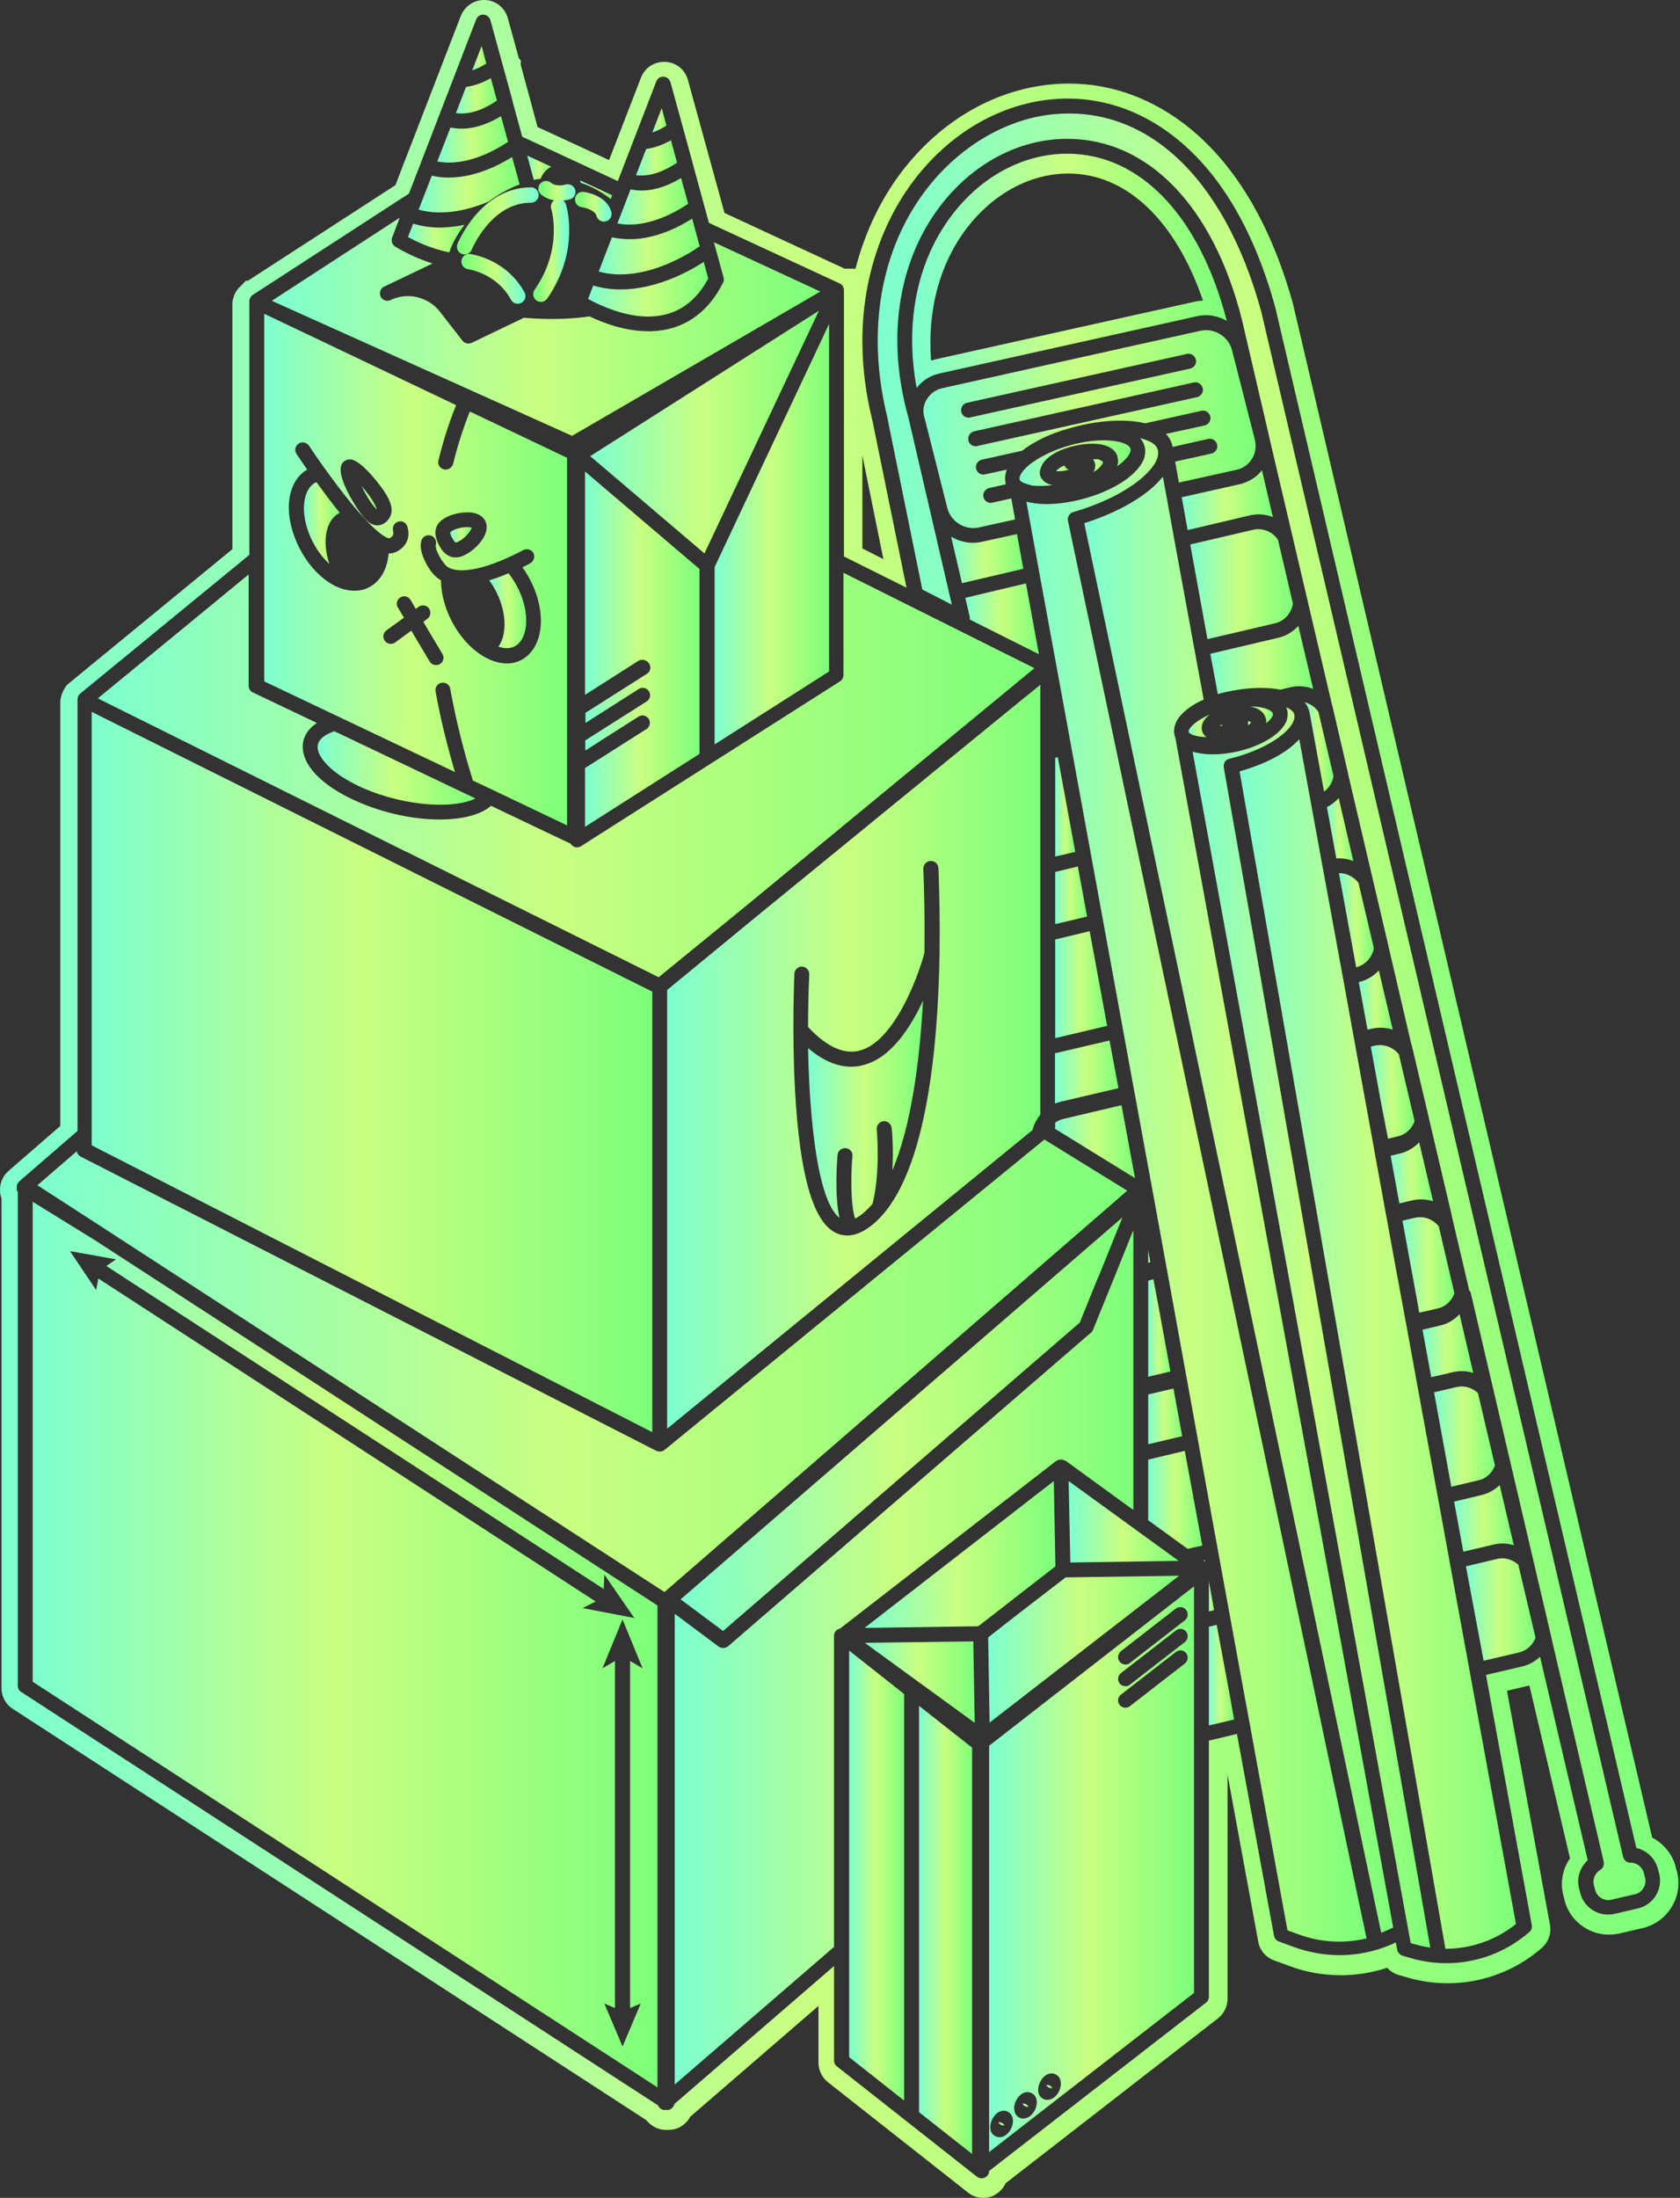 <?xml version="1.0" encoding="UTF-8"?> <svg xmlns="http://www.w3.org/2000/svg" width="328" height="429" viewBox="0 0 328 429" fill="none"><rect x="0" y="0" width="328" height="429" fill="#333333" stroke="none"/><path d="M279.983 271.76L284.314 270.746C285.835 270.377 287.402 270.838 288.554 271.898L291.872 286.046C291.319 287.521 290.121 288.627 288.6 288.95L283.347 290.194L279.983 271.76Z" fill="url(#paint0_linear_481_159)"></path><path d="M236.294 127.608L249.613 124.474C251.134 124.105 252.47 123.276 253.484 122.17L256.387 134.474C255.005 133.921 253.438 133.783 251.917 134.152L249.981 134.613C246.986 134.013 243.069 134.198 239.152 135.12C238.691 135.212 238.23 135.35 237.769 135.488L236.294 127.608Z" fill="url(#paint1_linear_481_159)"></path><path d="M244.636 103.413C246.479 102.953 248.507 103.782 249.521 105.395L252.424 117.792C252.148 119.681 250.765 121.248 248.922 121.663L235.741 124.751L232.377 106.271L244.636 103.413Z" fill="url(#paint2_linear_481_159)"></path><path d="M244.267 140.972C244.221 141.111 243.991 141.341 243.668 141.618C243.714 141.341 243.714 141.018 243.622 140.742C243.898 140.788 244.129 140.88 244.267 140.972Z" fill="url(#paint3_linear_481_159)"></path><path d="M244.083 137.885C245.051 137.885 245.972 137.977 246.71 138.207H246.756C247.862 138.484 248.415 138.945 248.507 139.267C248.507 139.359 248.507 139.452 248.507 139.59V139.636C248.369 140.051 247.908 140.604 247.216 141.157C247.216 140.972 247.216 140.834 247.216 140.65C247.216 140.419 247.124 140.189 247.078 140.051C246.663 138.806 245.511 138.161 244.083 137.885Z" fill="url(#paint4_linear_481_159)"></path><path d="M238.138 141.664C238.23 141.571 238.368 141.525 238.553 141.433C238.599 141.479 238.645 141.571 238.691 141.617C238.461 141.664 238.276 141.71 238.138 141.664Z" fill="url(#paint5_linear_481_159)"></path><path d="M203.068 92.768C203.068 92.814 203.114 92.86 203.114 92.906V92.952C203.114 92.998 203.16 93.091 203.206 93.137C203.206 93.183 203.252 93.229 203.252 93.275C203.252 93.321 203.298 93.367 203.344 93.367C203.39 93.413 203.436 93.505 203.482 93.551C203.528 93.597 203.575 93.644 203.621 93.736C203.621 93.736 203.621 93.736 203.667 93.782L203.713 93.828C204.174 94.289 204.819 94.565 205.51 94.704C205.464 94.704 205.418 94.704 205.372 94.704C205.095 94.75 204.819 94.75 204.542 94.796C204.496 94.796 204.496 94.796 204.45 94.796C204.174 94.796 203.851 94.842 203.575 94.842C203.482 94.842 203.436 94.842 203.39 94.842C203.16 94.842 202.929 94.842 202.745 94.842C202.699 94.842 202.653 94.842 202.607 94.842C202.376 94.842 202.1 94.796 201.916 94.796C201.869 94.796 201.823 94.796 201.777 94.796C201.593 94.796 201.409 94.75 201.27 94.704C201.224 94.704 201.178 94.704 201.132 94.657C200.948 94.611 200.763 94.565 200.579 94.519C200.533 94.519 200.533 94.519 200.487 94.473C200.349 94.427 200.21 94.381 200.072 94.335C200.026 94.335 199.98 94.289 199.934 94.289C199.796 94.243 199.657 94.15 199.565 94.105C199.473 94.058 199.381 94.012 199.289 93.92C199.196 93.828 199.15 93.782 199.104 93.69C199.104 93.644 199.058 93.644 199.058 93.597C199.058 93.551 199.058 93.551 199.058 93.505C198.966 92.906 199.565 91.754 201.455 90.326C201.501 90.326 201.501 90.279 201.547 90.279C203.482 88.897 206.155 87.653 209.105 86.869C214.312 85.441 218.414 85.855 220.027 86.823C220.441 87.053 220.672 87.33 220.718 87.607C220.764 87.791 220.764 87.975 220.672 88.16V88.206C220.395 89.035 219.52 90.049 218.091 91.017C218.091 90.971 218.137 90.925 218.137 90.879C218.137 90.832 218.137 90.832 218.183 90.786C218.229 90.648 218.275 90.464 218.275 90.279C218.275 90.233 218.275 90.233 218.275 90.187C218.275 90.003 218.275 89.865 218.275 89.68C218.275 89.634 218.275 89.542 218.229 89.496C218.183 89.312 218.183 89.173 218.137 89.035V88.989C217.169 86.224 212.607 86.178 208.782 87.284C206.155 88.021 204.174 89.358 203.436 90.786C203.344 90.971 203.252 91.155 203.206 91.339C203.206 91.385 203.206 91.385 203.16 91.432C202.975 92.031 202.975 92.445 203.068 92.768Z" fill="url(#paint6_linear_481_159)"></path><path d="M206.524 91.616C206.57 91.57 206.662 91.524 206.708 91.478C206.754 91.431 206.847 91.385 206.893 91.339C206.985 91.293 207.031 91.247 207.123 91.201C207.215 91.155 207.261 91.109 207.353 91.063C207.446 91.017 207.538 90.971 207.676 90.925C207.722 90.879 207.768 90.879 207.814 90.832C207.953 91.247 208.321 91.57 208.69 91.708C207.584 91.984 206.662 92.031 206.155 91.938L206.201 91.892C206.247 91.846 206.294 91.8 206.34 91.754C206.432 91.662 206.478 91.616 206.524 91.616Z" fill="url(#paint7_linear_481_159)"></path><path d="M180.947 77.929C181.638 76.823 182.698 76.039 183.989 75.763L234.359 64.564C237.078 63.965 239.843 65.67 240.534 68.343L244.958 85.671L245.051 86.132C245.097 86.454 245.143 86.731 245.143 87.053C245.143 89.266 243.622 91.247 241.364 91.708L230.165 94.197L229.428 90.095L236.525 88.528C237.308 88.344 237.815 87.56 237.631 86.777C237.447 85.993 236.663 85.487 235.88 85.671L228.921 87.238C228.921 87.192 228.921 87.192 228.921 87.146C228.875 86.961 228.829 86.685 228.737 86.454C228.552 85.948 228.23 85.302 227.631 84.703L235.188 83.044C235.972 82.86 236.479 82.076 236.295 81.293C236.11 80.51 235.327 80.003 234.543 80.187L223.575 82.629C219.658 81.662 214.036 82.03 208.46 83.689C204.911 84.703 201.777 86.224 199.565 87.975L191.685 89.726C190.901 89.911 190.394 90.694 190.579 91.478C190.717 92.169 191.316 92.63 192.007 92.63C192.1 92.63 192.238 92.63 192.33 92.584L196.57 91.662C196.247 92.491 196.155 93.275 196.293 94.058V94.104V94.15C196.293 94.243 196.339 94.289 196.339 94.381C196.339 94.427 196.385 94.473 196.385 94.519L193.113 95.257C192.33 95.441 191.823 96.224 192.007 97.008C192.146 97.699 192.745 98.16 193.436 98.16C193.528 98.16 193.666 98.16 193.759 98.114L197.445 97.284L198.183 101.386L191.132 102.953C188.413 103.552 185.648 101.847 184.956 99.174L180.532 81.662C180.072 80.371 180.256 79.035 180.947 77.929ZM189.058 85.948C189.196 86.639 189.795 87.1 190.487 87.1C190.579 87.1 190.717 87.1 190.809 87.053L233.714 77.514C234.497 77.33 235.004 76.546 234.82 75.763C234.635 74.979 233.852 74.472 233.069 74.657L190.164 84.196C189.381 84.381 188.92 85.164 189.058 85.948ZM187.675 80.371C187.814 81.062 188.413 81.523 189.104 81.523C189.196 81.523 189.334 81.523 189.427 81.477L232.377 71.938C233.161 71.753 233.668 70.97 233.483 70.187C233.299 69.403 232.516 68.896 231.732 69.081L188.781 78.62C187.998 78.804 187.491 79.588 187.675 80.371Z" fill="url(#paint8_linear_481_159)"></path><path d="M235.004 143.323C235.142 143.553 235.373 143.737 235.557 143.876C233.622 143.829 232.377 143.369 232.101 142.954C232.101 142.954 232.101 142.908 232.055 142.908C232.009 142.631 232.239 142.078 233.022 141.387C233.806 140.696 234.912 140.004 236.248 139.451C235.649 139.866 235.235 140.327 234.958 140.834C234.589 141.479 234.543 142.17 234.728 142.77C234.774 142.954 234.866 143.138 235.004 143.323Z" fill="url(#paint9_linear_481_159)"></path><path d="M213.391 89.634H213.437C213.483 89.634 213.575 89.634 213.621 89.634C213.667 89.634 213.759 89.634 213.805 89.634C213.851 89.634 213.897 89.634 213.99 89.634C214.036 89.634 214.082 89.634 214.174 89.634C214.22 89.634 214.266 89.634 214.312 89.634C214.358 89.634 214.404 89.634 214.45 89.68C214.497 89.68 214.543 89.68 214.589 89.726C214.635 89.726 214.681 89.726 214.727 89.772C214.773 89.772 214.819 89.772 214.819 89.819C214.865 89.819 214.911 89.819 214.911 89.865C214.957 89.865 214.957 89.911 215.003 89.911C215.05 89.911 215.05 89.911 215.096 89.957C215.142 89.957 215.142 90.003 215.188 90.003C215.188 90.003 215.234 90.003 215.234 90.049C215.28 90.095 215.326 90.095 215.326 90.141C215.326 90.187 215.326 90.233 215.326 90.279V90.325C215.326 90.371 215.28 90.418 215.28 90.464C215.28 90.51 215.234 90.51 215.234 90.556C215.188 90.602 215.188 90.648 215.142 90.694C215.142 90.74 215.096 90.74 215.096 90.786C215.05 90.832 215.003 90.878 214.957 90.924C214.911 90.971 214.911 90.971 214.865 91.017C214.819 91.063 214.773 91.109 214.727 91.201C214.681 91.247 214.681 91.247 214.635 91.293C214.589 91.339 214.497 91.431 214.404 91.478C214.358 91.524 214.358 91.524 214.312 91.57C214.22 91.662 214.082 91.754 213.944 91.846C213.897 91.846 213.897 91.892 213.851 91.892C213.759 91.984 213.621 92.077 213.483 92.123C213.483 92.123 213.437 92.123 213.437 92.169C213.621 91.892 213.759 91.57 213.805 91.247C213.851 90.924 213.851 90.556 213.713 90.233C213.621 89.957 213.483 89.772 213.391 89.634Z" fill="url(#paint10_linear_481_159)"></path><path d="M277.724 259.547L281.181 258.718C282.655 258.395 283.946 257.612 284.96 256.506L287.633 267.981C286.342 267.566 284.96 267.52 283.623 267.843L279.429 268.81L277.724 259.547Z" fill="url(#paint11_linear_481_159)"></path><path d="M255.65 138.945C255.604 138.806 255.558 138.668 255.512 138.53C255.512 138.484 255.512 138.438 255.466 138.392C255.327 137.977 255.097 137.516 254.682 137.055C255.742 137.332 256.756 137.977 257.401 138.945L260.35 151.48C260.166 152.724 259.475 153.784 258.507 154.521L255.65 138.945Z" fill="url(#paint12_linear_481_159)"></path><path d="M259.06 157.517C259.936 157.102 260.719 156.503 261.364 155.765L264.222 168.07C263.162 167.655 262.01 167.471 260.904 167.563L259.06 157.517Z" fill="url(#paint13_linear_481_159)"></path><path d="M230.718 97.054L242.009 94.519C243.806 94.104 245.327 93.137 246.387 91.8L248.507 100.925C247.124 100.372 245.511 100.234 243.991 100.602L231.87 103.46L230.718 97.054Z" fill="url(#paint14_linear_481_159)"></path><path d="M292.794 289.871L295.559 301.623C294.269 301.208 292.932 301.162 291.596 301.484L285.697 302.867L283.9 293.097L289.292 291.807C290.628 291.484 291.826 290.793 292.794 289.871Z" fill="url(#paint15_linear_481_159)"></path><path d="M261.411 170.42C262.885 170.42 264.314 171.112 265.235 172.356L268.231 185.075C267.908 186.872 266.572 188.347 264.775 188.808L261.411 170.42Z" fill="url(#paint16_linear_481_159)"></path><path d="M185.786 42.075C191.593 34.379 199.842 30.001 208.367 30.001C222.607 30.001 234.221 42.167 239.52 62.629C237.815 61.661 235.788 61.246 233.76 61.707L183.389 72.906C181.592 73.32 180.071 74.288 178.965 75.717C176.615 63.044 179.012 51.016 185.786 42.075ZM181.777 70.371C182.099 70.279 182.468 70.187 182.836 70.094L233.207 58.896C233.76 58.758 234.313 58.712 234.866 58.666C229.52 43.043 219.934 33.872 208.598 33.872C201.132 33.872 193.897 37.789 188.689 44.61C183.436 51.569 181.039 60.555 181.777 70.371Z" fill="url(#paint17_linear_481_159)"></path><path d="M276.849 254.801L273.945 238.994L273.807 238.257L276.204 237.704C277.955 237.289 279.798 237.98 280.904 239.363L283.946 252.404C283.946 252.451 283.9 252.543 283.9 252.589C283.347 254.017 282.148 255.077 280.674 255.4L277.079 256.229L276.849 254.801Z" fill="url(#paint18_linear_481_159)"></path><path d="M191.639 105.764L198.551 104.243L199.796 111.017L187.814 113.828L185.694 104.75C186.938 105.487 188.413 105.948 189.888 105.948C190.487 105.948 191.04 105.902 191.639 105.764Z" fill="url(#paint19_linear_481_159)"></path><path d="M127.351 279.548L17.9 223.556V138.945L127.351 193.555V279.548Z" fill="url(#paint20_linear_481_159)"></path><path d="M269.567 214.892L267.632 204.292L268.369 204.108C270.121 203.693 272.01 204.384 273.116 205.813L276.158 218.717C276.158 218.809 276.112 218.947 276.112 219.039C275.558 220.422 274.36 221.482 272.886 221.804L270.996 222.265L269.567 214.892Z" fill="url(#paint21_linear_481_159)"></path><path d="M271.503 225.583L273.3 225.168C274.775 224.8 276.111 224.016 277.079 222.956L279.798 234.478C278.508 234.063 277.125 233.971 275.743 234.293L273.208 234.892L271.503 225.583Z" fill="url(#paint22_linear_481_159)"></path><path d="M265.282 191.665H265.374C266.895 191.296 268.185 190.513 269.199 189.407L271.918 200.974C270.627 200.559 269.199 200.467 267.816 200.79L266.987 200.974L265.282 191.665Z" fill="url(#paint23_linear_481_159)"></path><path d="M90.714 43.872C89.331 45.624 88.317 47.467 87.718 49.264C84.216 48.573 81.174 47.098 79.653 46.269L80.667 43.642C80.713 43.642 80.713 43.688 80.76 43.688C82.511 44.195 84.262 44.425 85.967 44.425C87.626 44.379 89.193 44.195 90.714 43.872Z" fill="url(#paint24_linear_481_159)"></path><path d="M81.727 40.923L84.308 34.287C85.46 34.563 86.566 34.656 87.672 34.656C92.695 34.656 97.304 32.305 99.977 30.646L101.451 35.992C99.378 36.775 97.304 37.928 95.368 39.356C91.635 40.923 86.566 42.259 81.727 40.923Z" fill="url(#paint25_linear_481_159)"></path><path d="M85.368 31.522L87.949 24.886C88.64 25.024 89.377 25.116 90.069 25.116C92.926 25.116 95.599 24.01 97.811 22.674L99.193 27.697C96.612 29.402 90.944 32.582 85.368 31.522Z" fill="url(#paint26_linear_481_159)"></path><path d="M89.009 22.074L90.99 16.959C92.788 16.729 94.447 16.037 95.829 15.254L97.027 19.632C94.769 21.153 91.912 22.489 89.009 22.074Z" fill="url(#paint27_linear_481_159)"></path><path d="M65.275 142.724L92.834 155.858C87.811 158.254 77.165 157.01 69.423 153.139C63.939 150.374 62.003 147.47 62.003 145.811C62.003 144.797 62.694 143.922 64.077 143.23C64.446 143.046 64.861 142.862 65.275 142.724Z" fill="url(#paint28_linear_481_159)"></path><path d="M94.032 8.986L94.954 12.397C94.17 12.904 93.202 13.411 92.189 13.733L94.032 8.986Z" fill="url(#paint29_linear_481_159)"></path><path d="M89.562 105.672C89.147 105.902 88.963 105.902 88.916 105.856C88.916 105.856 88.686 105.764 88.271 104.98C87.718 103.92 87.81 103.874 88.456 103.506C89.746 102.86 91.543 102.768 92.096 102.999C91.958 103.598 90.852 105.026 89.562 105.672Z" fill="url(#paint30_linear_481_159)"></path><path d="M72.418 98.068C71.727 97.054 71.082 95.902 70.575 94.842C71.22 95.579 71.865 96.409 72.464 97.284C73.386 98.667 73.524 99.266 73.57 99.45C73.34 99.266 72.971 98.851 72.418 98.068Z" fill="url(#paint31_linear_481_159)"></path><path d="M89.055 79.081C87.672 82.445 86.52 86.086 85.599 89.865C85.414 90.648 85.875 91.431 86.658 91.616C86.797 91.662 86.889 91.662 87.027 91.662C87.672 91.662 88.271 91.201 88.456 90.556C89.331 87.007 90.437 83.551 91.728 80.325L110.714 89.358V161.111L96.428 154.291L92.327 152.355C90.437 146.318 88.963 140.281 87.903 134.428C87.764 133.645 86.981 133.092 86.198 133.276C85.414 133.414 84.907 134.152 85.045 134.981C85.967 140.143 87.257 145.396 88.824 150.696L51.588 133V61.246L89.055 79.081ZM74.861 95.671C74.815 95.625 70.851 89.911 68.455 89.68C67.902 89.634 67.395 89.819 67.026 90.187C64.999 92.169 69.515 98.943 70.068 99.727C71.358 101.616 72.372 102.446 73.478 102.538C73.57 102.538 73.617 102.538 73.709 102.538C74.354 102.538 74.999 102.261 75.552 101.708C77.303 99.911 76.197 97.653 74.861 95.671ZM94.723 101.662C94.493 101.201 93.986 100.556 92.926 100.234C91.175 99.681 88.594 100.188 87.119 100.971C84.907 102.123 84.446 103.92 85.691 106.363C86.151 107.238 86.843 108.298 88.041 108.667C88.317 108.759 88.64 108.805 88.963 108.805C89.562 108.805 90.253 108.621 90.898 108.252C92.972 107.192 95.967 104.105 94.723 101.662ZM95.276 128.576C95.415 128.622 95.507 128.714 95.645 128.76C96.751 129.221 97.857 129.497 98.917 129.497C100.161 129.497 101.313 129.175 102.327 128.483C104.401 127.101 105.599 124.474 105.599 121.202C105.599 117.7 104.263 113.875 102.005 110.741C102.926 110.28 103.525 109.957 103.571 109.911C104.263 109.497 104.493 108.621 104.124 107.93C103.71 107.238 102.834 107.008 102.143 107.377C102.143 107.377 100.899 108.068 99.147 108.851C97.396 109.635 95.737 110.28 94.17 110.695C91.589 111.386 89.516 111.524 88.133 111.017C87.58 110.833 87.165 110.557 86.843 110.142C86.612 109.865 86.428 109.589 86.244 109.358C85.414 108.022 84.953 106.916 85.092 106.317C85.138 106.179 85.138 106.086 85.138 105.994C85.184 105.211 84.585 104.52 83.755 104.473C83.018 104.427 82.326 104.98 82.234 105.718C82.096 106.271 81.82 107.838 83.755 110.925C83.986 111.294 84.262 111.663 84.631 112.077C85.046 112.538 85.552 112.953 86.105 113.276V113.322C86.151 119.405 90.161 126.133 95.276 128.576ZM75.137 125.073C75.414 125.488 75.875 125.672 76.289 125.672C76.612 125.672 76.888 125.58 77.165 125.396L80.299 123.092L83.893 129.129C84.17 129.589 84.631 129.82 85.138 129.82C85.368 129.82 85.644 129.774 85.875 129.636C86.566 129.221 86.797 128.345 86.382 127.654L82.649 121.386L83.433 120.787C84.078 120.326 84.216 119.405 83.755 118.76C83.294 118.114 82.373 117.976 81.727 118.437L81.174 118.852L80.16 117.101C79.746 116.409 78.87 116.179 78.179 116.594C77.488 117.008 77.257 117.884 77.672 118.575L78.87 120.557L75.506 122.999C74.769 123.506 74.63 124.428 75.137 125.073ZM65.183 114.243C65.321 114.335 65.413 114.382 65.552 114.428C66.796 115.027 68.04 115.303 69.239 115.303C70.437 115.303 71.589 114.981 72.557 114.335C74.446 113.137 75.644 110.879 75.875 108.022C75.921 108.022 75.967 108.022 76.013 108.022C76.197 108.022 76.382 108.022 76.566 107.976C77.027 107.884 77.442 107.699 77.81 107.469C78.732 106.916 80.207 105.533 79.608 103.045C79.608 103.091 79.608 103.137 79.608 103.137C79.561 102.354 78.87 101.708 78.087 101.754C77.303 101.801 76.658 102.492 76.704 103.275C76.704 103.321 76.704 103.46 76.75 103.644C76.842 104.151 76.888 104.566 76.197 104.98C76.151 105.026 76.105 105.026 75.967 105.073C75.921 105.073 75.69 105.073 75.091 104.704C74.169 104.151 72.557 102.86 69.791 99.681C69.377 99.22 69.008 98.713 68.547 98.206C66.98 96.27 65.229 94.012 63.432 91.478C61.589 88.943 60.344 87.007 60.344 87.007C59.883 86.362 59.008 86.132 58.316 86.593C57.625 87.053 57.441 87.929 57.902 88.62C57.948 88.666 58.731 89.865 59.975 91.662C57.717 92.952 56.381 95.671 56.381 99.128C56.473 105.073 60.298 111.663 65.183 114.243Z" fill="url(#paint32_linear_481_159)"></path><path d="M61.773 94.104C63.386 96.316 64.906 98.344 66.335 100.095C64.63 100.925 63.57 102.953 63.57 105.81C63.57 107.238 63.847 108.667 64.307 110.096C61.45 107.469 59.33 103.091 59.33 99.174C59.376 96.639 60.252 94.75 61.773 94.104Z" fill="url(#paint33_linear_481_159)"></path><path d="M102.742 121.156C102.742 123.414 102.005 125.165 100.76 125.995C99.838 126.594 98.64 126.686 97.304 126.225C98.041 125.165 98.502 123.737 98.502 121.893C98.502 118.944 97.35 115.764 95.507 113.276C96.705 112.907 97.995 112.446 99.285 111.893C101.451 114.658 102.742 118.114 102.742 121.156Z" fill="url(#paint34_linear_481_159)"></path><path d="M116.89 52.997L119.47 46.315C120.577 46.545 121.683 46.684 122.835 46.684C123.019 46.684 123.203 46.684 123.388 46.684C128.18 46.545 132.512 44.333 135.139 42.674L136.614 48.112C136.476 48.158 136.383 48.204 136.245 48.297C136.107 48.435 126.061 55.578 116.89 52.997Z" fill="url(#paint35_linear_481_159)"></path><path d="M124.632 128.99L114.217 135.627V92.031L136.568 111.064V147.148L114.217 161.388V149.913L126.199 142.309C126.89 141.894 127.074 140.972 126.66 140.327C126.245 139.636 125.323 139.452 124.678 139.866L114.263 146.502V144.521L126.245 136.917C126.936 136.502 127.12 135.58 126.706 134.935C126.291 134.244 125.369 134.06 124.724 134.474L114.309 141.111V139.129L126.291 131.525C126.982 131.11 127.167 130.189 126.752 129.543C126.199 128.76 125.323 128.576 124.632 128.99Z" fill="url(#paint36_linear_481_159)"></path><path d="M115.922 58.942C115.507 58.712 115.139 58.527 114.816 58.343L115.83 55.716C115.876 55.716 115.876 55.762 115.922 55.762C117.673 56.269 119.424 56.499 121.129 56.499C128.687 56.499 135.462 52.398 137.397 51.108L138.273 54.38C132.512 65.117 121.867 61.845 115.922 58.942Z" fill="url(#paint37_linear_481_159)"></path><path d="M53.063 58.712L78.041 42.49L76.566 46.361C76.335 47.006 76.566 47.743 77.119 48.112C77.349 48.25 80.345 50.14 84.446 51.43L74.999 55.947C74.262 56.315 73.985 57.145 74.308 57.882C74.677 58.619 75.506 58.896 76.243 58.573C79.561 56.96 83.617 57.928 85.875 60.831L90.299 66.5C90.576 66.868 90.99 67.053 91.451 67.053C91.682 67.053 91.866 67.007 92.096 66.915L102.281 62.03C103.986 62.168 105.876 62.26 107.857 62.26C110.53 62.26 112.927 62.076 115.092 61.753C117.996 63.136 122.143 64.656 126.614 64.656C126.798 64.656 126.982 64.656 127.167 64.656C133.296 64.472 138.181 61.2 141.176 55.163C141.361 54.84 141.361 54.472 141.268 54.149L139.379 47.283L160.163 56.914L111.682 85.072L53.063 58.712Z" fill="url(#paint38_linear_481_159)"></path><path d="M105.553 34.886C105.092 34.932 104.631 35.024 104.217 35.116L102.926 30.37L107.627 32.536C106.659 33.042 105.922 33.872 105.553 34.886Z" fill="url(#paint39_linear_481_159)"></path><path d="M139.517 110.695L161.868 63.228V131.064L139.517 145.304V110.695Z" fill="url(#paint40_linear_481_159)"></path><path d="M159.887 60.647L137.536 108.022L115.231 89.035L159.887 60.647Z" fill="url(#paint41_linear_481_159)"></path><path d="M113.341 35.669C113.341 35.485 113.295 35.347 113.249 35.209L119.516 38.112L119.24 38.849C117.397 37.42 115.415 36.315 113.341 35.669Z" fill="url(#paint42_linear_481_159)"></path><path d="M129.194 21.107L130.116 24.517C129.332 25.024 128.365 25.531 127.351 25.853L129.194 21.107Z" fill="url(#paint43_linear_481_159)"></path><path d="M124.171 34.195L126.153 29.079C127.95 28.849 129.609 28.158 130.992 27.374L132.19 31.752C129.932 33.273 127.074 34.563 124.171 34.195Z" fill="url(#paint44_linear_481_159)"></path><path d="M120.53 43.596L121.268 41.752L123.111 36.96C123.802 37.098 124.54 37.19 125.231 37.19C128.088 37.19 130.761 36.084 132.973 34.748L134.356 39.771C132.328 41.153 127.95 43.688 123.295 43.826C122.328 43.872 121.406 43.78 120.53 43.596Z" fill="url(#paint45_linear_481_159)"></path><path d="M145.646 176.826L128.595 190.743L79.377 166.273C79.377 166.273 79.377 166.273 79.331 166.273L19.099 136.318L48.547 112.123V133.875C48.547 134.428 48.869 134.935 49.376 135.166L61.865 141.11C60.068 142.309 59.1 143.922 59.1 145.765C59.1 149.175 62.372 152.816 68.086 155.673C73.616 158.438 80.207 159.959 85.829 159.959C89.147 159.959 92.096 159.452 94.262 158.346C94.861 158.023 95.414 157.701 95.875 157.286L106.889 162.54L111.36 164.66H111.406C111.544 164.89 111.728 165.074 111.959 165.213C112.189 165.351 112.419 165.397 112.65 165.397C112.926 165.397 113.203 165.305 113.433 165.167L163.988 133C164.403 132.723 164.679 132.262 164.679 131.755V111.801L201.962 130.419L145.646 176.826Z" fill="url(#paint46_linear_481_159)"></path><path d="M224.174 243.971L224.589 246.367L224.174 246.46V243.971Z" fill="url(#paint47_linear_481_159)"></path><path d="M204.773 407.479C204.542 407.34 204.358 407.156 204.266 406.972C204.45 406.926 204.727 406.972 204.957 407.064C205.188 407.202 205.372 407.386 205.464 407.571C205.28 407.617 205.049 407.571 204.773 407.479Z" fill="url(#paint48_linear_481_159)"></path><path d="M233.115 309.641V388.999L193.113 420.06V340.748L233.115 309.641ZM218.598 332.776C218.875 333.144 219.335 333.329 219.75 333.329C220.073 333.329 220.395 333.237 220.626 333.006L231.317 324.711C231.962 324.204 232.055 323.328 231.594 322.683C231.087 322.038 230.211 321.946 229.566 322.453L218.874 330.748C218.229 331.209 218.091 332.131 218.598 332.776ZM218.598 328.582C218.875 328.951 219.335 329.135 219.75 329.135C220.073 329.135 220.395 329.043 220.626 328.812L231.317 320.517C231.962 320.01 232.055 319.135 231.594 318.49C231.087 317.844 230.211 317.752 229.566 318.259L218.874 326.554C218.229 327.015 218.091 327.937 218.598 328.582ZM218.598 324.342C218.875 324.711 219.335 324.895 219.75 324.895C220.073 324.895 220.395 324.803 220.626 324.573L231.317 316.278C231.962 315.771 232.055 314.895 231.594 314.25C231.087 313.605 230.211 313.512 229.566 313.973L218.874 322.269C218.229 322.822 218.091 323.743 218.598 324.342ZM203.713 409.691C203.943 409.829 204.22 409.875 204.496 409.875C204.957 409.875 205.372 409.691 205.786 409.414C206.57 408.815 207.123 407.709 207.123 406.695C207.123 405.866 206.754 405.22 206.109 404.898C205.464 404.575 204.681 404.667 204.035 405.174C203.252 405.773 202.699 406.88 202.699 407.893C202.653 408.677 203.021 409.368 203.713 409.691ZM199.012 413.331C199.243 413.47 199.519 413.516 199.796 413.516C200.256 413.516 200.671 413.331 201.086 413.055C201.869 412.456 202.422 411.35 202.422 410.336C202.422 409.506 202.054 408.861 201.408 408.539C200.763 408.216 199.98 408.308 199.335 408.815C198.551 409.414 197.998 410.52 197.998 411.534C197.998 412.317 198.367 413.009 199.012 413.331ZM194.358 416.972C194.588 417.11 194.865 417.156 195.141 417.156C195.602 417.156 196.017 417.018 196.431 416.695C197.215 416.096 197.768 414.99 197.768 413.977C197.768 413.147 197.399 412.502 196.754 412.179C196.109 411.857 195.325 411.949 194.68 412.456C193.897 413.055 193.344 414.161 193.344 415.175C193.298 415.958 193.666 416.649 194.358 416.972Z" fill="url(#paint49_linear_481_159)"></path><path d="M200.118 411.119C199.888 410.981 199.703 410.797 199.611 410.612C199.796 410.566 200.072 410.612 200.303 410.704C200.533 410.843 200.717 411.027 200.81 411.211C200.579 411.257 200.349 411.211 200.118 411.119Z" fill="url(#paint50_linear_481_159)"></path><path d="M208.045 307.89L230.211 307.568L193.206 336.232L192.929 319.596L197.998 315.632L208.045 307.89Z" fill="url(#paint51_linear_481_159)"></path><path d="M224.174 296.738V284.894L231.317 283.189L234.728 301.669L231.87 302.314L224.174 296.738Z" fill="url(#paint52_linear_481_159)"></path><path d="M235.281 304.848L234.958 304.572L235.235 304.526L235.281 304.848Z" fill="url(#paint53_linear_481_159)"></path><path d="M221.594 229.961L208.598 221.943L205.971 220.33C205.971 220.237 206.017 220.099 206.017 220.007V219.131C206.524 218.763 207.031 218.532 207.63 218.394L218.967 215.721L221.594 229.961Z" fill="url(#paint54_linear_481_159)"></path><path d="M205.74 289.088L206.063 305.724L205.833 305.908L193.067 315.817L191.362 317.153L190.947 317.43L168.781 317.752L205.74 289.088Z" fill="url(#paint55_linear_481_159)"></path><path d="M195.418 414.76C195.187 414.622 195.003 414.437 194.911 414.253C195.095 414.207 195.371 414.253 195.602 414.345C195.832 414.483 196.017 414.668 196.109 414.852C195.924 414.898 195.694 414.852 195.418 414.76Z" fill="url(#paint56_linear_481_159)"></path><path d="M1.633 228.579L11.771 219.777V137.055C11.771 136.871 11.771 136.686 11.817 136.548C11.817 136.41 11.863 136.226 11.909 136.087C11.956 135.857 12.002 135.673 12.094 135.442C12.14 135.304 12.232 135.12 12.278 134.981C12.37 134.751 12.508 134.567 12.601 134.382C12.693 134.244 12.785 134.106 12.877 133.967L12.923 133.875L12.969 133.829C13.015 133.737 13.108 133.691 13.2 133.599C13.292 133.507 13.43 133.368 13.568 133.276L45.367 107.192V59.403C45.367 59.172 45.367 58.988 45.413 58.85C45.413 58.666 45.459 58.527 45.505 58.343C45.597 58.02 45.689 57.79 45.735 57.605L45.782 57.467C45.828 57.375 45.828 57.329 45.92 57.237C46.058 56.914 46.242 56.684 46.381 56.499C46.427 56.407 46.519 56.269 46.657 56.177C46.841 55.993 46.98 55.854 47.164 55.67L47.993 54.794H48.408L77.211 36.13L79.008 31.43C79.054 31.337 79.1 31.199 79.147 31.107L89.976 3.088C90.714 1.244 92.511 0 94.493 0C94.585 0 94.631 0 94.723 0C96.797 0.092 98.594 1.521 99.147 3.549L101.313 11.429L101.682 11.798V12.719L103.525 19.494L103.571 19.632V19.678L104.954 24.793L118.917 31.245L125.139 15.162C125.876 13.272 127.627 12.074 129.655 12.074C129.747 12.074 129.839 12.074 129.886 12.074C132.005 12.166 133.757 13.595 134.31 15.623L136.706 24.333L138.826 32.029L141.453 41.568L164.91 52.444H167.03C168.919 45.117 172.191 38.342 176.707 32.674C183.85 23.733 193.482 18.019 203.851 16.637C205.464 16.406 207.123 16.314 208.736 16.314C217.169 16.314 225.326 19.355 232.331 25.07C241.502 32.582 248.276 44.195 252.516 59.587V59.633L322.565 358.675C324.869 359.873 326.62 362.039 327.219 364.62L327.449 365.496C328.602 370.335 325.56 375.173 320.767 376.325L316.205 377.385C315.514 377.524 314.822 377.616 314.131 377.616C312.472 377.616 310.813 377.155 309.431 376.279C307.357 374.989 305.928 373.007 305.421 370.703L305.191 369.828C304.592 367.339 305.099 364.758 306.527 362.731L298.601 328.997C298.462 329.043 298.324 329.089 298.186 329.089L294.223 330.011L302.61 375.68C302.933 377.385 302.287 379.091 301.043 380.197C295.928 384.667 289.384 387.109 282.655 387.109C280.029 387.109 277.402 386.741 274.821 386.003L273.116 385.496C272.194 385.266 271.411 384.713 270.812 384.068C270.581 384.16 270.351 384.206 270.167 384.298C267.402 385.128 264.59 385.542 261.779 385.542C258.323 385.542 254.913 384.943 251.641 383.699L248.737 382.639C247.124 382.04 245.926 380.657 245.65 378.952L239.659 346.371V390.151C239.659 391.626 238.967 393.054 237.769 393.976L196.339 426.143C195.878 427.157 195.095 427.986 194.081 428.493L194.035 428.539C193.39 428.862 192.653 429 191.961 429C190.855 429 189.795 428.631 188.966 427.94L161.638 406.419C160.486 405.497 159.794 404.068 159.794 402.594V391.533L134.724 413.193C134.31 414.023 133.618 414.668 132.835 415.129C132.144 415.543 131.314 415.728 130.485 415.728C130.392 415.728 130.3 415.728 130.254 415.728C130.162 415.728 130.07 415.728 130.024 415.728C129.333 415.728 128.641 415.589 127.996 415.267C127.305 414.944 126.66 414.437 126.199 413.838L2.508 333.559C1.126 332.684 0.296 331.163 0.296 329.504V233.925C0.158 233.51 0.02 233.049 0.02 232.634C-0.119 231.113 0.48 229.593 1.633 228.579ZM3.476 232.634V329.043C3.476 329.55 3.706 330.011 4.121 330.241L128.457 410.935C128.595 411.257 128.872 411.58 129.194 411.718C129.379 411.811 129.609 411.857 129.793 411.857C129.886 411.857 129.978 411.857 130.024 411.81C130.116 411.81 130.162 411.857 130.254 411.857C130.485 411.857 130.715 411.81 130.946 411.672C131.314 411.442 131.591 411.073 131.683 410.658L162.836 383.745V402.179C162.836 402.64 163.02 403.054 163.389 403.331L190.717 424.852C190.993 425.083 191.316 425.175 191.639 425.175C191.869 425.175 192.053 425.129 192.284 425.037C192.791 424.806 193.113 424.299 193.113 423.746L235.465 390.888C235.834 390.612 236.018 390.197 236.018 389.736V339.734C236.156 339.688 236.341 339.688 236.479 339.642L241.502 338.444L248.737 377.846C248.829 378.353 249.198 378.768 249.659 378.952L252.562 380.012C255.466 381.072 258.507 381.625 261.549 381.625C264.037 381.625 266.526 381.257 268.968 380.519C270.167 380.15 271.365 379.69 272.517 379.137L272.793 380.565C272.886 381.118 273.3 381.533 273.807 381.717L275.512 382.224C277.77 382.869 280.121 383.192 282.425 383.192C288.278 383.192 294.038 381.072 298.601 377.109C298.969 376.786 299.154 376.279 299.062 375.772L290.121 326.923L297.218 325.264C298.555 324.941 299.707 324.296 300.674 323.374L309.984 363.099C308.509 364.436 307.772 366.556 308.278 368.537L308.509 369.413C308.831 370.841 309.753 372.086 310.997 372.869C311.919 373.422 312.933 373.699 313.947 373.699C314.361 373.699 314.822 373.653 315.237 373.56L319.8 372.5C322.795 371.809 324.684 368.768 323.947 365.772L323.717 364.897C323.21 362.777 321.551 361.164 319.477 360.703L249.014 60.14V60.094C244.958 45.347 238.553 34.287 229.935 27.236C222.285 20.968 213.298 18.296 204.035 19.54C194.542 20.83 185.694 26.084 179.104 34.333C172.191 42.997 168.366 54.426 168.366 66.5C168.366 71.615 169.011 76.869 170.348 82.169L176.984 114.704L164.771 108.621V56.73V56.684C164.771 56.638 164.771 56.592 164.771 56.546V56.499C164.771 56.453 164.771 56.407 164.725 56.361V56.315C164.725 56.269 164.725 56.269 164.679 56.223C164.679 56.223 164.679 56.223 164.679 56.177C164.633 56.085 164.633 56.039 164.587 55.947C164.587 55.947 164.587 55.947 164.587 55.9C164.541 55.808 164.495 55.762 164.449 55.716L164.403 55.67C164.403 55.67 164.403 55.67 164.357 55.624C164.311 55.578 164.311 55.578 164.265 55.532L164.218 55.486C164.172 55.44 164.126 55.44 164.08 55.394C164.08 55.394 164.08 55.394 164.034 55.394C164.034 55.394 163.988 55.394 163.988 55.347L138.411 43.504L135.277 32.029V31.983L133.296 24.747L130.899 16.037C130.715 15.438 130.208 15.024 129.563 14.977C128.918 14.931 128.365 15.3 128.134 15.899L120.623 35.347L101.958 26.683L100.115 19.955C100.115 19.909 100.115 19.909 100.115 19.862L98.133 12.627L95.737 3.917C95.553 3.318 95.046 2.903 94.4 2.857C93.801 2.811 93.202 3.18 92.972 3.779L82.142 31.844C82.096 31.89 82.096 31.936 82.096 31.983L79.838 37.789L49.284 57.605L49.238 57.652C49.146 57.698 49.053 57.79 49.007 57.882C49.007 57.928 48.961 57.928 48.961 57.974C48.915 58.066 48.869 58.112 48.823 58.205C48.823 58.251 48.777 58.297 48.777 58.343C48.731 58.435 48.731 58.481 48.685 58.573C48.685 58.619 48.685 58.666 48.685 58.712C48.685 58.758 48.685 58.804 48.685 58.896V108.298L15.642 135.396C15.596 135.396 15.596 135.442 15.596 135.442C15.55 135.488 15.504 135.534 15.458 135.58C15.412 135.626 15.366 135.673 15.366 135.719C15.32 135.765 15.32 135.811 15.274 135.857C15.227 135.903 15.227 135.949 15.227 136.041C15.227 136.087 15.181 136.133 15.181 136.226C15.181 136.272 15.181 136.364 15.135 136.41C15.135 136.456 15.135 136.456 15.135 136.502V220.744L3.799 230.56C3.43 230.883 3.246 231.298 3.292 231.759C3.199 232.173 3.292 232.404 3.476 232.634ZM168.366 88.897V107.054L172.468 109.128L168.366 88.897Z" fill="url(#paint57_linear_481_159)"></path><path d="M189.334 120.926C189.381 120.741 189.334 120.557 189.334 120.419L188.459 116.686L200.303 113.875L202.837 127.7L189.334 120.926Z" fill="url(#paint58_linear_481_159)"></path><path d="M18.315 241.943C18.361 241.943 18.361 241.943 18.315 241.943L18.453 242.035C18.499 242.035 18.499 242.082 18.546 242.082L128.365 313.374V407.433L6.379 328.259V234.57L18.315 241.943ZM117.996 391.073L121.544 399.46L125.093 391.073L123.019 391.948V324.204L125.461 325.633L121.544 316.093L117.627 325.633L120.069 324.204V391.948L117.996 391.073ZM18.776 251.805L19.191 249.547L116.291 312.591L113.756 313.881L123.848 315.817L117.996 307.337L117.857 310.148L20.758 247.105L22.647 245.814L13.661 244.201L18.776 251.805Z" fill="url(#paint59_linear_481_159)"></path><path d="M20.112 239.639L19.928 239.501L19.882 239.455C19.882 239.455 19.882 239.455 19.836 239.455L7.301 231.344L14.997 224.708C15.043 225.169 15.366 225.583 15.78 225.768L128.134 283.189C128.134 283.189 128.134 283.189 128.18 283.189C128.226 283.235 128.319 283.235 128.365 283.235C128.411 283.235 128.411 283.281 128.457 283.281C128.549 283.327 128.687 283.327 128.779 283.327C128.918 283.327 129.01 283.327 129.148 283.281C129.194 283.281 129.194 283.281 129.24 283.281C129.332 283.235 129.471 283.189 129.563 283.143C129.563 283.143 129.609 283.143 129.609 283.097C129.655 283.051 129.701 283.051 129.747 283.005L203.759 222.542L203.897 222.45H203.943L220.073 232.404L216.847 235.215L129.839 310.655C129.793 310.655 129.701 310.701 129.655 310.701L20.112 239.639Z" fill="url(#paint60_linear_481_159)"></path><path d="M218.368 212.403L207.123 215.03C206.754 215.122 206.34 215.26 205.971 215.399V205.583L216.616 203.094L218.368 212.403Z" fill="url(#paint61_linear_481_159)"></path><path d="M214.358 249.409L214.128 249.962L210.81 258.165L210.441 258.488L210.395 258.534L210.211 258.672L141.176 318.351L132.881 312.176L219.151 237.611L214.45 249.271C214.358 249.363 214.358 249.363 214.358 249.409Z" fill="url(#paint62_linear_481_159)"></path><path d="M179.426 332.96L189.795 341.117V420.428L179.426 412.271V412.225V332.96Z" fill="url(#paint63_linear_481_159)"></path><path d="M141.222 321.669C141.545 321.669 141.914 321.531 142.19 321.301L212.1 260.884L212.331 260.7C212.377 260.653 212.377 260.654 212.423 260.607L212.976 260.147C213.16 260.008 213.298 259.824 213.39 259.594L217.031 250.607C217.031 250.561 217.077 250.561 217.077 250.515L221.271 240.1V248.349V248.856V270.608V271.115V283.834V294.71L220.672 294.295L208.045 285.124H207.999C207.953 285.124 207.953 285.078 207.906 285.078C207.86 285.078 207.814 285.032 207.768 285.032C207.722 285.032 207.676 284.986 207.63 284.986C207.584 284.986 207.538 284.986 207.538 284.94C207.492 284.94 207.446 284.894 207.4 284.894C207.353 284.894 207.307 284.894 207.261 284.894C207.215 284.894 207.215 284.894 207.169 284.894C207.123 284.894 207.123 284.894 207.077 284.894C207.031 284.894 206.985 284.894 206.893 284.894C206.847 284.894 206.8 284.894 206.754 284.94C206.708 284.94 206.662 284.986 206.616 284.986C206.57 284.986 206.524 285.032 206.478 285.032C206.432 285.032 206.386 285.078 206.386 285.078C206.34 285.078 206.294 285.124 206.294 285.124C206.294 285.124 206.293 285.124 206.247 285.124L163.988 317.89C163.896 317.936 163.758 317.936 163.665 317.983C163.158 318.213 162.836 318.72 162.836 319.273V380.012L131.729 406.879V314.987L140.301 321.393C140.623 321.577 140.9 321.669 141.222 321.669Z" fill="url(#paint64_linear_481_159)"></path><path d="M176.523 410.013L165.785 401.534V322.176L176.523 330.656V410.013Z" fill="url(#paint65_linear_481_159)"></path><path d="M190.026 320.379L190.302 336.278L168.827 320.655L190.026 320.379Z" fill="url(#paint66_linear_481_159)"></path><path d="M239.889 329.734L240.949 335.633L236.018 336.785V317.522L237.539 317.153L239.889 329.734Z" fill="url(#paint67_linear_481_159)"></path><path d="M227.032 93.044L227.631 96.27L229.29 105.441L233.207 126.778L235.004 136.548C233.207 137.332 231.778 138.299 230.764 139.359C229.198 140.972 229.105 142.447 229.29 143.369C229.29 143.415 229.29 143.507 229.336 143.553C229.382 143.737 229.428 143.876 229.474 144.014L272.01 376.233C271.227 376.602 270.443 376.971 269.66 377.247L211.685 102.123C218.644 99.911 224.22 96.593 227.032 93.044Z" fill="url(#paint68_linear_481_159)"></path><path d="M236.018 314.526V308.627L237.032 314.296L236.018 314.526Z" fill="url(#paint69_linear_481_159)"></path><path d="M233.898 281.161L231.686 268.995L231.64 268.764L229.704 258.119L227.815 247.704L227.723 247.243L225.511 235.077L221.593 213.74L221.501 213.279L206.846 133.184L202.929 111.893L201.178 102.261L200.395 97.929C201.501 98.206 202.837 98.39 204.266 98.39C206.432 98.39 208.92 98.068 211.455 97.376C217.676 95.717 222.469 92.445 223.437 89.266C223.437 89.219 223.437 89.219 223.437 89.173C223.621 88.482 223.667 87.837 223.483 87.192C223.345 86.593 223.068 86.04 222.607 85.533C222.792 85.579 222.93 85.625 223.114 85.671C224.681 86.132 225.695 86.777 225.972 87.606C226.018 87.699 226.018 87.791 226.064 87.883C226.11 88.113 226.11 88.344 226.11 88.62C226.11 88.713 226.064 88.851 226.064 88.989C225.418 92.169 219.428 97.1 209.519 99.957C208.782 100.188 208.367 100.925 208.506 101.662L266.802 378.353C262.378 379.413 257.816 379.137 253.53 377.57L251.364 376.786L244.037 336.693L242.884 330.471L237.815 302.775V302.729L236.709 296.738L233.898 281.161Z" fill="url(#paint70_linear_481_159)"></path><path d="M251.825 206.596L249.613 193.923L249.521 193.462L242.009 150.558C247.263 149.083 251.364 146.825 253.668 144.29L258.277 169.498L262.194 190.836L264.406 203.002L265.189 207.334L268.277 224.293V224.339L270.581 236.966L270.674 237.427L271.872 244.017L274.499 258.257L274.591 258.718L276.803 270.884L280.72 292.221L283.024 304.802V304.848L295.974 375.542C292.011 378.722 287.126 380.381 282.195 380.381L251.825 206.596Z" fill="url(#paint71_linear_481_159)"></path><path d="M236.663 147.24C238.276 147.24 239.981 147.055 241.548 146.687C246.479 145.581 250.304 143.138 251.226 140.604V140.557C251.226 140.511 251.272 140.511 251.272 140.465C251.272 140.419 251.272 140.419 251.272 140.373V140.327C251.41 139.774 251.456 139.221 251.318 138.668C251.272 138.484 251.226 138.253 251.088 138.023C251.917 138.392 252.516 138.852 252.654 139.313C252.701 139.405 252.701 139.451 252.701 139.498C253.207 141.986 248.092 146.134 239.981 148.115C239.935 148.115 239.935 148.115 239.889 148.161C239.843 148.161 239.797 148.207 239.751 148.207C239.705 148.207 239.659 148.254 239.613 148.254C239.566 148.3 239.52 148.3 239.474 148.346C239.428 148.392 239.382 148.392 239.382 148.438C239.336 148.484 239.29 148.484 239.29 148.53C239.244 148.576 239.244 148.622 239.198 148.622C239.152 148.668 239.152 148.714 239.106 148.714C239.06 148.761 239.06 148.807 239.06 148.853C239.06 148.899 239.013 148.945 239.013 148.991C239.013 149.037 238.967 149.083 238.967 149.129C238.967 149.175 238.921 149.221 238.921 149.267C238.921 149.314 238.921 149.36 238.921 149.406C238.921 149.452 238.921 149.498 238.921 149.544C238.921 149.59 238.921 149.636 238.921 149.682C238.921 149.728 238.921 149.728 238.921 149.774L243.023 173.093L245.373 186.458L248.968 207.057V207.103L279.245 380.15C278.231 380.012 277.263 379.782 276.296 379.505L275.42 379.275L232.838 146.733C233.99 147.055 235.281 147.24 236.663 147.24Z" fill="url(#paint72_linear_481_159)"></path><path d="M286.895 252.036L283.439 237.335C283.439 237.289 283.439 237.289 283.439 237.243L279.015 218.44V218.394L275.835 204.891C275.835 204.845 275.835 204.845 275.789 204.799L275.558 203.785C275.558 203.739 275.558 203.693 275.512 203.693L271.088 184.753V184.706L263.208 151.111C263.208 151.065 263.208 151.065 263.208 151.019L260.166 137.931C260.166 137.885 260.166 137.839 260.12 137.839L247.862 85.579C247.862 85.579 247.862 85.579 247.862 85.533V85.487C247.816 85.394 247.816 85.256 247.77 85.164L247.723 84.934L242.47 62.398C236.894 40.278 224.174 27.098 208.367 27.098C198.92 27.098 189.841 31.937 183.482 40.324C175.279 51.154 173.021 66.177 177.353 81.477L185.832 118.022L182.053 116.087L180.072 115.073L173.251 81.57V81.523C172.007 76.454 171.362 71.431 171.362 66.546C171.362 40.785 188.459 24.609 204.496 22.443C223.345 19.909 238.967 34.241 246.249 60.831L316.896 362.454C316.896 362.5 316.942 362.5 316.942 362.546C316.942 362.592 316.988 362.638 316.988 362.685C316.988 362.731 317.035 362.777 317.035 362.823C317.081 362.869 317.081 362.915 317.127 362.961C317.173 363.007 317.173 363.053 317.219 363.053C317.265 363.099 317.265 363.099 317.311 363.145C317.357 363.191 317.403 363.191 317.403 363.238C317.449 363.284 317.449 363.284 317.495 363.33C317.541 363.376 317.587 363.376 317.634 363.422C317.68 363.422 317.726 363.468 317.772 363.468C317.818 363.468 317.864 363.514 317.91 363.514C317.956 363.514 318.002 363.56 318.048 363.56C318.094 363.56 318.14 363.56 318.233 363.56C318.279 363.56 318.279 363.56 318.325 363.56C319.569 363.56 320.675 364.436 320.952 365.634L321.182 366.51C321.366 367.201 321.228 367.938 320.859 368.537C320.491 369.136 319.892 369.597 319.2 369.735L314.638 370.795C313.947 370.98 313.209 370.841 312.61 370.473C312.011 370.104 311.55 369.505 311.412 368.814L311.182 367.938C310.905 366.786 311.412 365.588 312.426 364.989L312.472 364.943C312.518 364.897 312.564 364.897 312.61 364.85C312.656 364.804 312.656 364.804 312.703 364.758C312.749 364.712 312.749 364.712 312.795 364.666C312.841 364.62 312.841 364.574 312.887 364.574C312.933 364.528 312.933 364.482 312.979 364.436C312.979 364.39 313.025 364.344 313.025 364.298C313.025 364.251 313.071 364.205 313.071 364.159C313.071 364.113 313.117 364.067 313.117 364.021C313.117 363.975 313.117 363.929 313.117 363.883C313.117 363.837 313.117 363.791 313.117 363.744C313.117 363.698 313.117 363.652 313.117 363.606C313.117 363.56 313.117 363.514 313.117 363.468V363.422L302.84 319.457V319.411L287.08 252.082C286.895 252.082 286.895 252.036 286.895 252.036Z" fill="url(#paint73_linear_481_159)"></path><path d="M147.398 179.13L200.164 136.041C200.21 136.041 200.21 135.995 200.256 135.995L203.114 133.645V217.565C202.469 218.348 201.962 219.27 201.685 220.237C201.639 220.376 201.593 220.514 201.547 220.606L130.254 278.857V193.232L147.398 179.13ZM155.232 213.048C156.154 229.362 158.734 238.395 163.112 240.607C163.85 240.975 164.633 241.16 165.417 241.16C166.937 241.16 168.597 240.468 170.348 239.04C180.671 230.606 183.113 205.398 183.436 186.227C183.436 186.135 183.436 186.043 183.436 185.951C183.528 179.867 183.39 174.43 183.251 170.328C183.251 169.913 183.205 169.637 183.205 169.545C183.251 168.807 182.698 168.162 181.961 168.07C181.178 167.932 180.44 168.485 180.302 169.268C180.256 169.452 180.256 169.452 180.302 170.466C180.44 173.923 180.578 179.453 180.486 185.997C179.15 190.974 174.495 203.371 167.813 205.076C164.725 205.859 161.361 204.292 157.767 200.467C157.767 196.827 157.859 193.324 157.997 190.19C158.043 189.407 157.398 188.716 156.615 188.67C155.831 188.624 155.14 189.269 155.094 190.052C155.094 190.19 154.587 201.389 155.232 213.048Z" fill="url(#paint74_linear_481_159)"></path><path d="M226.893 258.81L228.506 267.705L224.174 268.718V249.962L225.188 249.686L226.893 258.81Z" fill="url(#paint75_linear_481_159)"></path><path d="M286.204 305.724L292.241 304.296C293.716 303.927 295.282 304.388 296.435 305.402L299.799 319.688C299.246 321.116 298.048 322.176 296.573 322.545L289.66 324.158L286.204 305.724Z" fill="url(#paint76_linear_481_159)"></path><path d="M208.966 304.987L208.644 289.088L230.119 304.664L208.966 304.987Z" fill="url(#paint77_linear_481_159)"></path><path d="M209.934 166.273L206.017 167.194V147.931L206.524 147.793L209.934 166.273Z" fill="url(#paint78_linear_481_159)"></path><path d="M230.81 280.332L224.174 281.898V272.175L229.105 271.022L230.81 280.332Z" fill="url(#paint79_linear_481_159)"></path><path d="M168.55 207.887C173.896 206.551 177.767 200.606 180.21 195.306C179.565 206.965 177.952 219.685 174.219 228.441C174.495 224.016 174.127 220.376 174.081 220.145C173.988 219.362 173.297 218.763 172.468 218.855C171.684 218.947 171.085 219.638 171.177 220.468C171.177 220.56 171.961 228.579 170.348 234.985C169.749 235.676 169.149 236.275 168.504 236.828C167.905 237.289 167.398 237.657 166.937 237.842C165.924 234.57 166.2 228.072 166.43 225.676C166.523 224.892 165.924 224.155 165.094 224.109C164.311 224.063 163.573 224.616 163.527 225.445C163.435 226.321 162.882 233.141 163.896 237.704C159.702 234.478 158.043 218.993 157.767 204.569C160.624 207.011 163.435 208.21 166.2 208.21C166.984 208.21 167.767 208.117 168.55 207.887Z" fill="url(#paint80_linear_481_159)"></path><path d="M212.238 178.9L206.017 180.374V170.19L210.441 169.13L212.238 178.9Z" fill="url(#paint81_linear_481_159)"></path><path d="M216.156 200.237L206.017 202.633V183.37L212.745 181.757L216.156 200.237Z" fill="url(#paint82_linear_481_159)"></path><path d="M106.613 36.822C106.613 36.822 107.995 38.204 110.853 37.467" stroke="url(#paint83_linear_481_159)" stroke-width="3" stroke-miterlimit="10" stroke-linecap="round" stroke-linejoin="round"></path><path d="M90.714 48.158C90.714 48.158 94.769 38.066 103.663 38.066" stroke="url(#paint84_linear_481_159)" stroke-width="3" stroke-miterlimit="10" stroke-linecap="round" stroke-linejoin="round"></path><path d="M109.055 40.324C109.055 40.324 111.728 48.619 105.599 57.421" stroke="url(#paint85_linear_481_159)" stroke-width="3" stroke-miterlimit="10" stroke-linecap="round" stroke-linejoin="round"></path><path d="M113.756 38.941C113.756 38.941 117.304 39.402 117.904 41.752" stroke="url(#paint86_linear_481_159)" stroke-width="3" stroke-miterlimit="10" stroke-linecap="round" stroke-linejoin="round"></path><path d="M91.589 51.062C91.589 51.062 97.857 51.845 101.083 57.79" stroke="url(#paint87_linear_481_159)" stroke-width="3" stroke-miterlimit="10" stroke-linecap="round" stroke-linejoin="round"></path><defs><linearGradient id="paint0_linear_481_159" x1="291.876" y1="280.399" x2="279.977" y2="280.399" gradientUnits="userSpaceOnUse"><stop stop-color="#7DFF7B"></stop><stop offset="0.515" stop-color="#C9FF81"></stop><stop offset="1" stop-color="#7DFFCF"></stop></linearGradient><linearGradient id="paint1_linear_481_159" x1="256.366" y1="128.847" x2="236.293" y2="128.847" gradientUnits="userSpaceOnUse"><stop stop-color="#7DFF7B"></stop><stop offset="0.515" stop-color="#C9FF81"></stop><stop offset="1" stop-color="#7DFFCF"></stop></linearGradient><linearGradient id="paint2_linear_481_159" x1="252.448" y1="114.031" x2="232.389" y2="114.031" gradientUnits="userSpaceOnUse"><stop stop-color="#7DFF7B"></stop><stop offset="0.515" stop-color="#C9FF81"></stop><stop offset="1" stop-color="#7DFFCF"></stop></linearGradient><linearGradient id="paint3_linear_481_159" x1="244.253" y1="141.178" x2="243.617" y2="141.178" gradientUnits="userSpaceOnUse"><stop stop-color="#7DFF7B"></stop><stop offset="0.515" stop-color="#C9FF81"></stop><stop offset="1" stop-color="#7DFFCF"></stop></linearGradient><linearGradient id="paint4_linear_481_159" x1="248.52" y1="139.508" x2="244.081" y2="139.508" gradientUnits="userSpaceOnUse"><stop stop-color="#7DFF7B"></stop><stop offset="0.515" stop-color="#C9FF81"></stop><stop offset="1" stop-color="#7DFFCF"></stop></linearGradient><linearGradient id="paint5_linear_481_159" x1="238.645" y1="141.578" x2="238.119" y2="141.578" gradientUnits="userSpaceOnUse"><stop stop-color="#7DFF7B"></stop><stop offset="0.515" stop-color="#C9FF81"></stop><stop offset="1" stop-color="#7DFFCF"></stop></linearGradient><linearGradient id="paint6_linear_481_159" x1="220.693" y1="90.483" x2="199.006" y2="90.483" gradientUnits="userSpaceOnUse"><stop stop-color="#7DFF7B"></stop><stop offset="0.515" stop-color="#C9FF81"></stop><stop offset="1" stop-color="#7DFFCF"></stop></linearGradient><linearGradient id="paint7_linear_481_159" x1="208.701" y1="91.377" x2="206.155" y2="91.377" gradientUnits="userSpaceOnUse"><stop stop-color="#7DFF7B"></stop><stop offset="0.515" stop-color="#C9FF81"></stop><stop offset="1" stop-color="#7DFFCF"></stop></linearGradient><linearGradient id="paint8_linear_481_159" x1="245.126" y1="83.742" x2="180.246" y2="83.742" gradientUnits="userSpaceOnUse"><stop stop-color="#7DFF7B"></stop><stop offset="0.515" stop-color="#C9FF81"></stop><stop offset="1" stop-color="#7DFFCF"></stop></linearGradient><linearGradient id="paint9_linear_481_159" x1="236.236" y1="141.684" x2="232.08" y2="141.684" gradientUnits="userSpaceOnUse"><stop stop-color="#7DFF7B"></stop><stop offset="0.515" stop-color="#C9FF81"></stop><stop offset="1" stop-color="#7DFFCF"></stop></linearGradient><linearGradient id="paint10_linear_481_159" x1="215.296" y1="90.855" x2="213.372" y2="90.855" gradientUnits="userSpaceOnUse"><stop stop-color="#7DFF7B"></stop><stop offset="0.515" stop-color="#C9FF81"></stop><stop offset="1" stop-color="#7DFFCF"></stop></linearGradient><linearGradient id="paint11_linear_481_159" x1="287.66" y1="262.723" x2="277.747" y2="262.723" gradientUnits="userSpaceOnUse"><stop stop-color="#7DFF7B"></stop><stop offset="0.515" stop-color="#C9FF81"></stop><stop offset="1" stop-color="#7DFFCF"></stop></linearGradient><linearGradient id="paint12_linear_481_159" x1="260.334" y1="145.72" x2="254.675" y2="145.72" gradientUnits="userSpaceOnUse"><stop stop-color="#7DFF7B"></stop><stop offset="0.515" stop-color="#C9FF81"></stop><stop offset="1" stop-color="#7DFFCF"></stop></linearGradient><linearGradient id="paint13_linear_481_159" x1="264.229" y1="161.904" x2="259.049" y2="161.904" gradientUnits="userSpaceOnUse"><stop stop-color="#7DFF7B"></stop><stop offset="0.515" stop-color="#C9FF81"></stop><stop offset="1" stop-color="#7DFFCF"></stop></linearGradient><linearGradient id="paint14_linear_481_159" x1="248.504" y1="97.638" x2="230.698" y2="97.638" gradientUnits="userSpaceOnUse"><stop stop-color="#7DFF7B"></stop><stop offset="0.515" stop-color="#C9FF81"></stop><stop offset="1" stop-color="#7DFFCF"></stop></linearGradient><linearGradient id="paint15_linear_481_159" x1="295.523" y1="296.358" x2="283.883" y2="296.358" gradientUnits="userSpaceOnUse"><stop stop-color="#7DFF7B"></stop><stop offset="0.515" stop-color="#C9FF81"></stop><stop offset="1" stop-color="#7DFFCF"></stop></linearGradient><linearGradient id="paint16_linear_481_159" x1="268.216" y1="179.609" x2="261.419" y2="179.609" gradientUnits="userSpaceOnUse"><stop stop-color="#7DFF7B"></stop><stop offset="0.515" stop-color="#C9FF81"></stop><stop offset="1" stop-color="#7DFFCF"></stop></linearGradient><linearGradient id="paint17_linear_481_159" x1="239.519" y1="52.863" x2="178.091" y2="52.863" gradientUnits="userSpaceOnUse"><stop stop-color="#7DFF7B"></stop><stop offset="0.515" stop-color="#C9FF81"></stop><stop offset="1" stop-color="#7DFFCF"></stop></linearGradient><linearGradient id="paint18_linear_481_159" x1="283.993" y1="246.901" x2="273.842" y2="246.901" gradientUnits="userSpaceOnUse"><stop stop-color="#7DFF7B"></stop><stop offset="0.515" stop-color="#C9FF81"></stop><stop offset="1" stop-color="#7DFFCF"></stop></linearGradient><linearGradient id="paint19_linear_481_159" x1="199.796" y1="109.02" x2="185.705" y2="109.02" gradientUnits="userSpaceOnUse"><stop stop-color="#7DFF7B"></stop><stop offset="0.515" stop-color="#C9FF81"></stop><stop offset="1" stop-color="#7DFFCF"></stop></linearGradient><linearGradient id="paint20_linear_481_159" x1="127.33" y1="209.231" x2="17.895" y2="209.231" gradientUnits="userSpaceOnUse"><stop stop-color="#7DFF7B"></stop><stop offset="0.515" stop-color="#C9FF81"></stop><stop offset="1" stop-color="#7DFFCF"></stop></linearGradient><linearGradient id="paint21_linear_481_159" x1="276.105" y1="213.137" x2="267.621" y2="213.137" gradientUnits="userSpaceOnUse"><stop stop-color="#7DFF7B"></stop><stop offset="0.515" stop-color="#C9FF81"></stop><stop offset="1" stop-color="#7DFFCF"></stop></linearGradient><linearGradient id="paint22_linear_481_159" x1="279.795" y1="228.944" x2="271.524" y2="228.944" gradientUnits="userSpaceOnUse"><stop stop-color="#7DFF7B"></stop><stop offset="0.515" stop-color="#C9FF81"></stop><stop offset="1" stop-color="#7DFFCF"></stop></linearGradient><linearGradient id="paint23_linear_481_159" x1="271.935" y1="195.159" x2="265.305" y2="195.159" gradientUnits="userSpaceOnUse"><stop stop-color="#7DFF7B"></stop><stop offset="0.515" stop-color="#C9FF81"></stop><stop offset="1" stop-color="#7DFFCF"></stop></linearGradient><linearGradient id="paint24_linear_481_159" x1="90.71" y1="46.435" x2="79.675" y2="46.435" gradientUnits="userSpaceOnUse"><stop stop-color="#7DFF7B"></stop><stop offset="0.515" stop-color="#C9FF81"></stop><stop offset="1" stop-color="#7DFFCF"></stop></linearGradient><linearGradient id="paint25_linear_481_159" x1="101.432" y1="36.031" x2="81.733" y2="36.031" gradientUnits="userSpaceOnUse"><stop stop-color="#7DFF7B"></stop><stop offset="0.515" stop-color="#C9FF81"></stop><stop offset="1" stop-color="#7DFFCF"></stop></linearGradient><linearGradient id="paint26_linear_481_159" x1="99.162" y1="27.176" x2="85.363" y2="27.176" gradientUnits="userSpaceOnUse"><stop stop-color="#7DFF7B"></stop><stop offset="0.515" stop-color="#C9FF81"></stop><stop offset="1" stop-color="#7DFFCF"></stop></linearGradient><linearGradient id="paint27_linear_481_159" x1="96.984" y1="18.732" x2="88.998" y2="18.732" gradientUnits="userSpaceOnUse"><stop stop-color="#7DFF7B"></stop><stop offset="0.515" stop-color="#C9FF81"></stop><stop offset="1" stop-color="#7DFFCF"></stop></linearGradient><linearGradient id="paint28_linear_481_159" x1="92.839" y1="149.9" x2="62.03" y2="149.9" gradientUnits="userSpaceOnUse"><stop stop-color="#7DFF7B"></stop><stop offset="0.515" stop-color="#C9FF81"></stop><stop offset="1" stop-color="#7DFFCF"></stop></linearGradient><linearGradient id="paint29_linear_481_159" x1="94.987" y1="11.368" x2="92.219" y2="11.368" gradientUnits="userSpaceOnUse"><stop stop-color="#7DFF7B"></stop><stop offset="0.515" stop-color="#C9FF81"></stop><stop offset="1" stop-color="#7DFFCF"></stop></linearGradient><linearGradient id="paint30_linear_481_159" x1="92.098" y1="104.393" x2="87.905" y2="104.393" gradientUnits="userSpaceOnUse"><stop stop-color="#7DFF7B"></stop><stop offset="0.515" stop-color="#C9FF81"></stop><stop offset="1" stop-color="#7DFFCF"></stop></linearGradient><linearGradient id="paint31_linear_481_159" x1="73.538" y1="97.17" x2="70.553" y2="97.17" gradientUnits="userSpaceOnUse"><stop stop-color="#7DFF7B"></stop><stop offset="0.515" stop-color="#C9FF81"></stop><stop offset="1" stop-color="#7DFFCF"></stop></linearGradient><linearGradient id="paint32_linear_481_159" x1="110.639" y1="111.163" x2="51.473" y2="111.163" gradientUnits="userSpaceOnUse"><stop stop-color="#7DFF7B"></stop><stop offset="0.515" stop-color="#C9FF81"></stop><stop offset="1" stop-color="#7DFFCF"></stop></linearGradient><linearGradient id="paint33_linear_481_159" x1="66.353" y1="102.077" x2="59.365" y2="102.077" gradientUnits="userSpaceOnUse"><stop stop-color="#7DFF7B"></stop><stop offset="0.515" stop-color="#C9FF81"></stop><stop offset="1" stop-color="#7DFFCF"></stop></linearGradient><linearGradient id="paint34_linear_481_159" x1="102.742" y1="119.251" x2="95.556" y2="119.251" gradientUnits="userSpaceOnUse"><stop stop-color="#7DFF7B"></stop><stop offset="0.515" stop-color="#C9FF81"></stop><stop offset="1" stop-color="#7DFFCF"></stop></linearGradient><linearGradient id="paint35_linear_481_159" x1="136.619" y1="48.137" x2="116.89" y2="48.137" gradientUnits="userSpaceOnUse"><stop stop-color="#7DFF7B"></stop><stop offset="0.515" stop-color="#C9FF81"></stop><stop offset="1" stop-color="#7DFFCF"></stop></linearGradient><linearGradient id="paint36_linear_481_159" x1="136.607" y1="126.702" x2="114.244" y2="126.702" gradientUnits="userSpaceOnUse"><stop stop-color="#7DFF7B"></stop><stop offset="0.515" stop-color="#C9FF81"></stop><stop offset="1" stop-color="#7DFFCF"></stop></linearGradient><linearGradient id="paint37_linear_481_159" x1="138.306" y1="56.426" x2="114.831" y2="56.426" gradientUnits="userSpaceOnUse"><stop stop-color="#7DFF7B"></stop><stop offset="0.515" stop-color="#C9FF81"></stop><stop offset="1" stop-color="#7DFFCF"></stop></linearGradient><linearGradient id="paint38_linear_481_159" x1="160.184" y1="63.749" x2="53.046" y2="63.749" gradientUnits="userSpaceOnUse"><stop stop-color="#7DFF7B"></stop><stop offset="0.515" stop-color="#C9FF81"></stop><stop offset="1" stop-color="#7DFFCF"></stop></linearGradient><linearGradient id="paint39_linear_481_159" x1="107.632" y1="32.754" x2="102.914" y2="32.754" gradientUnits="userSpaceOnUse"><stop stop-color="#7DFF7B"></stop><stop offset="0.515" stop-color="#C9FF81"></stop><stop offset="1" stop-color="#7DFFCF"></stop></linearGradient><linearGradient id="paint40_linear_481_159" x1="161.873" y1="104.258" x2="139.51" y2="104.258" gradientUnits="userSpaceOnUse"><stop stop-color="#7DFF7B"></stop><stop offset="0.515" stop-color="#C9FF81"></stop><stop offset="1" stop-color="#7DFFCF"></stop></linearGradient><linearGradient id="paint41_linear_481_159" x1="159.877" y1="84.343" x2="115.231" y2="84.343" gradientUnits="userSpaceOnUse"><stop stop-color="#7DFF7B"></stop><stop offset="0.515" stop-color="#C9FF81"></stop><stop offset="1" stop-color="#7DFFCF"></stop></linearGradient><linearGradient id="paint42_linear_481_159" x1="119.544" y1="36.986" x2="113.267" y2="36.986" gradientUnits="userSpaceOnUse"><stop stop-color="#7DFF7B"></stop><stop offset="0.515" stop-color="#C9FF81"></stop><stop offset="1" stop-color="#7DFFCF"></stop></linearGradient><linearGradient id="paint43_linear_481_159" x1="130.146" y1="23.474" x2="127.378" y2="23.474" gradientUnits="userSpaceOnUse"><stop stop-color="#7DFF7B"></stop><stop offset="0.515" stop-color="#C9FF81"></stop><stop offset="1" stop-color="#7DFFCF"></stop></linearGradient><linearGradient id="paint44_linear_481_159" x1="132.143" y1="30.837" x2="124.155" y2="30.837" gradientUnits="userSpaceOnUse"><stop stop-color="#7DFF7B"></stop><stop offset="0.515" stop-color="#C9FF81"></stop><stop offset="1" stop-color="#7DFFCF"></stop></linearGradient><linearGradient id="paint45_linear_481_159" x1="134.322" y1="39.279" x2="120.523" y2="39.279" gradientUnits="userSpaceOnUse"><stop stop-color="#7DFF7B"></stop><stop offset="0.515" stop-color="#C9FF81"></stop><stop offset="1" stop-color="#7DFFCF"></stop></linearGradient><linearGradient id="paint46_linear_481_159" x1="202.055" y1="151.321" x2="19.098" y2="151.321" gradientUnits="userSpaceOnUse"><stop stop-color="#7DFF7B"></stop><stop offset="0.515" stop-color="#C9FF81"></stop><stop offset="1" stop-color="#7DFFCF"></stop></linearGradient><linearGradient id="paint47_linear_481_159" x1="224.595" y1="245.213" x2="224.152" y2="245.213" gradientUnits="userSpaceOnUse"><stop stop-color="#7DFF7B"></stop><stop offset="0.515" stop-color="#C9FF81"></stop><stop offset="1" stop-color="#7DFFCF"></stop></linearGradient><linearGradient id="paint48_linear_481_159" x1="205.474" y1="407.275" x2="204.28" y2="407.275" gradientUnits="userSpaceOnUse"><stop stop-color="#7DFF7B"></stop><stop offset="0.515" stop-color="#C9FF81"></stop><stop offset="1" stop-color="#7DFFCF"></stop></linearGradient><linearGradient id="paint49_linear_481_159" x1="233.099" y1="364.863" x2="193.111" y2="364.863" gradientUnits="userSpaceOnUse"><stop stop-color="#7DFF7B"></stop><stop offset="0.515" stop-color="#C9FF81"></stop><stop offset="1" stop-color="#7DFFCF"></stop></linearGradient><linearGradient id="paint50_linear_481_159" x1="200.795" y1="410.909" x2="199.601" y2="410.909" gradientUnits="userSpaceOnUse"><stop stop-color="#7DFF7B"></stop><stop offset="0.515" stop-color="#C9FF81"></stop><stop offset="1" stop-color="#7DFFCF"></stop></linearGradient><linearGradient id="paint51_linear_481_159" x1="230.196" y1="321.897" x2="192.919" y2="321.897" gradientUnits="userSpaceOnUse"><stop stop-color="#7DFF7B"></stop><stop offset="0.515" stop-color="#C9FF81"></stop><stop offset="1" stop-color="#7DFFCF"></stop></linearGradient><linearGradient id="paint52_linear_481_159" x1="234.721" y1="292.756" x2="224.152" y2="292.756" gradientUnits="userSpaceOnUse"><stop stop-color="#7DFF7B"></stop><stop offset="0.515" stop-color="#C9FF81"></stop><stop offset="1" stop-color="#7DFFCF"></stop></linearGradient><linearGradient id="paint53_linear_481_159" x1="235.303" y1="304.67" x2="234.953" y2="304.67" gradientUnits="userSpaceOnUse"><stop stop-color="#7DFF7B"></stop><stop offset="0.515" stop-color="#C9FF81"></stop><stop offset="1" stop-color="#7DFFCF"></stop></linearGradient><linearGradient id="paint54_linear_481_159" x1="221.592" y1="222.861" x2="205.964" y2="222.861" gradientUnits="userSpaceOnUse"><stop stop-color="#7DFF7B"></stop><stop offset="0.515" stop-color="#C9FF81"></stop><stop offset="1" stop-color="#7DFFCF"></stop></linearGradient><linearGradient id="paint55_linear_481_159" x1="206.056" y1="303.432" x2="168.779" y2="303.432" gradientUnits="userSpaceOnUse"><stop stop-color="#7DFF7B"></stop><stop offset="0.515" stop-color="#C9FF81"></stop><stop offset="1" stop-color="#7DFFCF"></stop></linearGradient><linearGradient id="paint56_linear_481_159" x1="196.116" y1="414.544" x2="194.922" y2="414.544" gradientUnits="userSpaceOnUse"><stop stop-color="#7DFF7B"></stop><stop offset="0.515" stop-color="#C9FF81"></stop><stop offset="1" stop-color="#7DFFCF"></stop></linearGradient><linearGradient id="paint57_linear_481_159" x1="327.653" y1="214.533" x2="-0.028" y2="214.533" gradientUnits="userSpaceOnUse"><stop stop-color="#7DFF7B"></stop><stop offset="0.515" stop-color="#C9FF81"></stop><stop offset="1" stop-color="#7DFFCF"></stop></linearGradient><linearGradient id="paint58_linear_481_159" x1="202.847" y1="120.759" x2="188.463" y2="120.759" gradientUnits="userSpaceOnUse"><stop stop-color="#7DFF7B"></stop><stop offset="0.515" stop-color="#C9FF81"></stop><stop offset="1" stop-color="#7DFFCF"></stop></linearGradient><linearGradient id="paint59_linear_481_159" x1="128.366" y1="320.988" x2="6.386" y2="320.988" gradientUnits="userSpaceOnUse"><stop stop-color="#7DFF7B"></stop><stop offset="0.515" stop-color="#C9FF81"></stop><stop offset="1" stop-color="#7DFFCF"></stop></linearGradient><linearGradient id="paint60_linear_481_159" x1="219.976" y1="266.566" x2="7.331" y2="266.566" gradientUnits="userSpaceOnUse"><stop stop-color="#7DFF7B"></stop><stop offset="0.515" stop-color="#C9FF81"></stop><stop offset="1" stop-color="#7DFFCF"></stop></linearGradient><linearGradient id="paint61_linear_481_159" x1="218.373" y1="209.259" x2="205.999" y2="209.259" gradientUnits="userSpaceOnUse"><stop stop-color="#7DFF7B"></stop><stop offset="0.515" stop-color="#C9FF81"></stop><stop offset="1" stop-color="#7DFFCF"></stop></linearGradient><linearGradient id="paint62_linear_481_159" x1="219.103" y1="278.003" x2="132.849" y2="278.003" gradientUnits="userSpaceOnUse"><stop stop-color="#7DFF7B"></stop><stop offset="0.515" stop-color="#C9FF81"></stop><stop offset="1" stop-color="#7DFFCF"></stop></linearGradient><linearGradient id="paint63_linear_481_159" x1="189.805" y1="376.696" x2="179.436" y2="376.696" gradientUnits="userSpaceOnUse"><stop stop-color="#7DFF7B"></stop><stop offset="0.515" stop-color="#C9FF81"></stop><stop offset="1" stop-color="#7DFFCF"></stop></linearGradient><linearGradient id="paint64_linear_481_159" x1="221.249" y1="323.449" x2="131.757" y2="323.449" gradientUnits="userSpaceOnUse"><stop stop-color="#7DFF7B"></stop><stop offset="0.515" stop-color="#C9FF81"></stop><stop offset="1" stop-color="#7DFFCF"></stop></linearGradient><linearGradient id="paint65_linear_481_159" x1="176.537" y1="366.089" x2="165.769" y2="366.089" gradientUnits="userSpaceOnUse"><stop stop-color="#7DFF7B"></stop><stop offset="0.515" stop-color="#C9FF81"></stop><stop offset="1" stop-color="#7DFFCF"></stop></linearGradient><linearGradient id="paint66_linear_481_159" x1="190.315" y1="328.31" x2="168.842" y2="328.31" gradientUnits="userSpaceOnUse"><stop stop-color="#7DFF7B"></stop><stop offset="0.515" stop-color="#C9FF81"></stop><stop offset="1" stop-color="#7DFFCF"></stop></linearGradient><linearGradient id="paint67_linear_481_159" x1="240.941" y1="326.962" x2="236" y2="326.962" gradientUnits="userSpaceOnUse"><stop stop-color="#7DFF7B"></stop><stop offset="0.515" stop-color="#C9FF81"></stop><stop offset="1" stop-color="#7DFFCF"></stop></linearGradient><linearGradient id="paint68_linear_481_159" x1="271.944" y1="235.181" x2="211.626" y2="235.181" gradientUnits="userSpaceOnUse"><stop stop-color="#7DFF7B"></stop><stop offset="0.515" stop-color="#C9FF81"></stop><stop offset="1" stop-color="#7DFFCF"></stop></linearGradient><linearGradient id="paint69_linear_481_159" x1="237.036" y1="311.585" x2="236" y2="311.585" gradientUnits="userSpaceOnUse"><stop stop-color="#7DFF7B"></stop><stop offset="0.515" stop-color="#C9FF81"></stop><stop offset="1" stop-color="#7DFFCF"></stop></linearGradient><linearGradient id="paint70_linear_481_159" x1="266.808" y1="232.095" x2="200.327" y2="232.095" gradientUnits="userSpaceOnUse"><stop stop-color="#7DFF7B"></stop><stop offset="0.515" stop-color="#C9FF81"></stop><stop offset="1" stop-color="#7DFFCF"></stop></linearGradient><linearGradient id="paint71_linear_481_159" x1="296.04" y1="262.316" x2="242.024" y2="262.316" gradientUnits="userSpaceOnUse"><stop stop-color="#7DFF7B"></stop><stop offset="0.515" stop-color="#C9FF81"></stop><stop offset="1" stop-color="#7DFFCF"></stop></linearGradient><linearGradient id="paint72_linear_481_159" x1="279.264" y1="259.057" x2="232.847" y2="259.057" gradientUnits="userSpaceOnUse"><stop stop-color="#7DFF7B"></stop><stop offset="0.515" stop-color="#C9FF81"></stop><stop offset="1" stop-color="#7DFFCF"></stop></linearGradient><linearGradient id="paint73_linear_481_159" x1="321.171" y1="196.552" x2="171.295" y2="196.552" gradientUnits="userSpaceOnUse"><stop stop-color="#7DFF7B"></stop><stop offset="0.515" stop-color="#C9FF81"></stop><stop offset="1" stop-color="#7DFFCF"></stop></linearGradient><linearGradient id="paint74_linear_481_159" x1="203.097" y1="206.233" x2="130.234" y2="206.233" gradientUnits="userSpaceOnUse"><stop stop-color="#7DFF7B"></stop><stop offset="0.515" stop-color="#C9FF81"></stop><stop offset="1" stop-color="#7DFFCF"></stop></linearGradient><linearGradient id="paint75_linear_481_159" x1="228.499" y1="259.205" x2="224.152" y2="259.205" gradientUnits="userSpaceOnUse"><stop stop-color="#7DFF7B"></stop><stop offset="0.515" stop-color="#C9FF81"></stop><stop offset="1" stop-color="#7DFFCF"></stop></linearGradient><linearGradient id="paint76_linear_481_159" x1="299.756" y1="314.165" x2="286.198" y2="314.165" gradientUnits="userSpaceOnUse"><stop stop-color="#7DFF7B"></stop><stop offset="0.515" stop-color="#C9FF81"></stop><stop offset="1" stop-color="#7DFFCF"></stop></linearGradient><linearGradient id="paint77_linear_481_159" x1="230.138" y1="297.02" x2="208.659" y2="297.02" gradientUnits="userSpaceOnUse"><stop stop-color="#7DFF7B"></stop><stop offset="0.515" stop-color="#C9FF81"></stop><stop offset="1" stop-color="#7DFFCF"></stop></linearGradient><linearGradient id="paint78_linear_481_159" x1="209.922" y1="157.505" x2="205.999" y2="157.505" gradientUnits="userSpaceOnUse"><stop stop-color="#7DFF7B"></stop><stop offset="0.515" stop-color="#C9FF81"></stop><stop offset="1" stop-color="#7DFFCF"></stop></linearGradient><linearGradient id="paint79_linear_481_159" x1="230.816" y1="276.456" x2="224.152" y2="276.456" gradientUnits="userSpaceOnUse"><stop stop-color="#7DFF7B"></stop><stop offset="0.515" stop-color="#C9FF81"></stop><stop offset="1" stop-color="#7DFFCF"></stop></linearGradient><linearGradient id="paint80_linear_481_159" x1="180.186" y1="216.582" x2="157.805" y2="216.582" gradientUnits="userSpaceOnUse"><stop stop-color="#7DFF7B"></stop><stop offset="0.515" stop-color="#C9FF81"></stop><stop offset="1" stop-color="#7DFFCF"></stop></linearGradient><linearGradient id="paint81_linear_481_159" x1="212.238" y1="174.758" x2="205.999" y2="174.758" gradientUnits="userSpaceOnUse"><stop stop-color="#7DFF7B"></stop><stop offset="0.515" stop-color="#C9FF81"></stop><stop offset="1" stop-color="#7DFFCF"></stop></linearGradient><linearGradient id="paint82_linear_481_159" x1="216.143" y1="192.198" x2="205.999" y2="192.198" gradientUnits="userSpaceOnUse"><stop stop-color="#7DFF7B"></stop><stop offset="0.515" stop-color="#C9FF81"></stop><stop offset="1" stop-color="#7DFFCF"></stop></linearGradient><linearGradient id="paint83_linear_481_159" x1="105.924" y1="37.266" x2="111.534" y2="37.266" gradientUnits="userSpaceOnUse"><stop stop-color="#7DFF7B"></stop><stop offset="0.515" stop-color="#C9FF81"></stop><stop offset="1" stop-color="#7DFFCF"></stop></linearGradient><linearGradient id="paint84_linear_481_159" x1="90.018" y1="43.091" x2="104.351" y2="43.091" gradientUnits="userSpaceOnUse"><stop stop-color="#7DFF7B"></stop><stop offset="0.515" stop-color="#C9FF81"></stop><stop offset="1" stop-color="#7DFFCF"></stop></linearGradient><linearGradient id="paint85_linear_481_159" x1="104.91" y1="48.879" x2="110.34" y2="48.879" gradientUnits="userSpaceOnUse"><stop stop-color="#7DFF7B"></stop><stop offset="0.515" stop-color="#C9FF81"></stop><stop offset="1" stop-color="#7DFFCF"></stop></linearGradient><linearGradient id="paint86_linear_481_159" x1="113.058" y1="40.339" x2="118.588" y2="40.339" gradientUnits="userSpaceOnUse"><stop stop-color="#7DFF7B"></stop><stop offset="0.515" stop-color="#C9FF81"></stop><stop offset="1" stop-color="#7DFFCF"></stop></linearGradient><linearGradient id="paint87_linear_481_159" x1="90.891" y1="54.441" x2="101.762" y2="54.441" gradientUnits="userSpaceOnUse"><stop stop-color="#7DFF7B"></stop><stop offset="0.515" stop-color="#C9FF81"></stop><stop offset="1" stop-color="#7DFFCF"></stop></linearGradient></defs></svg> 